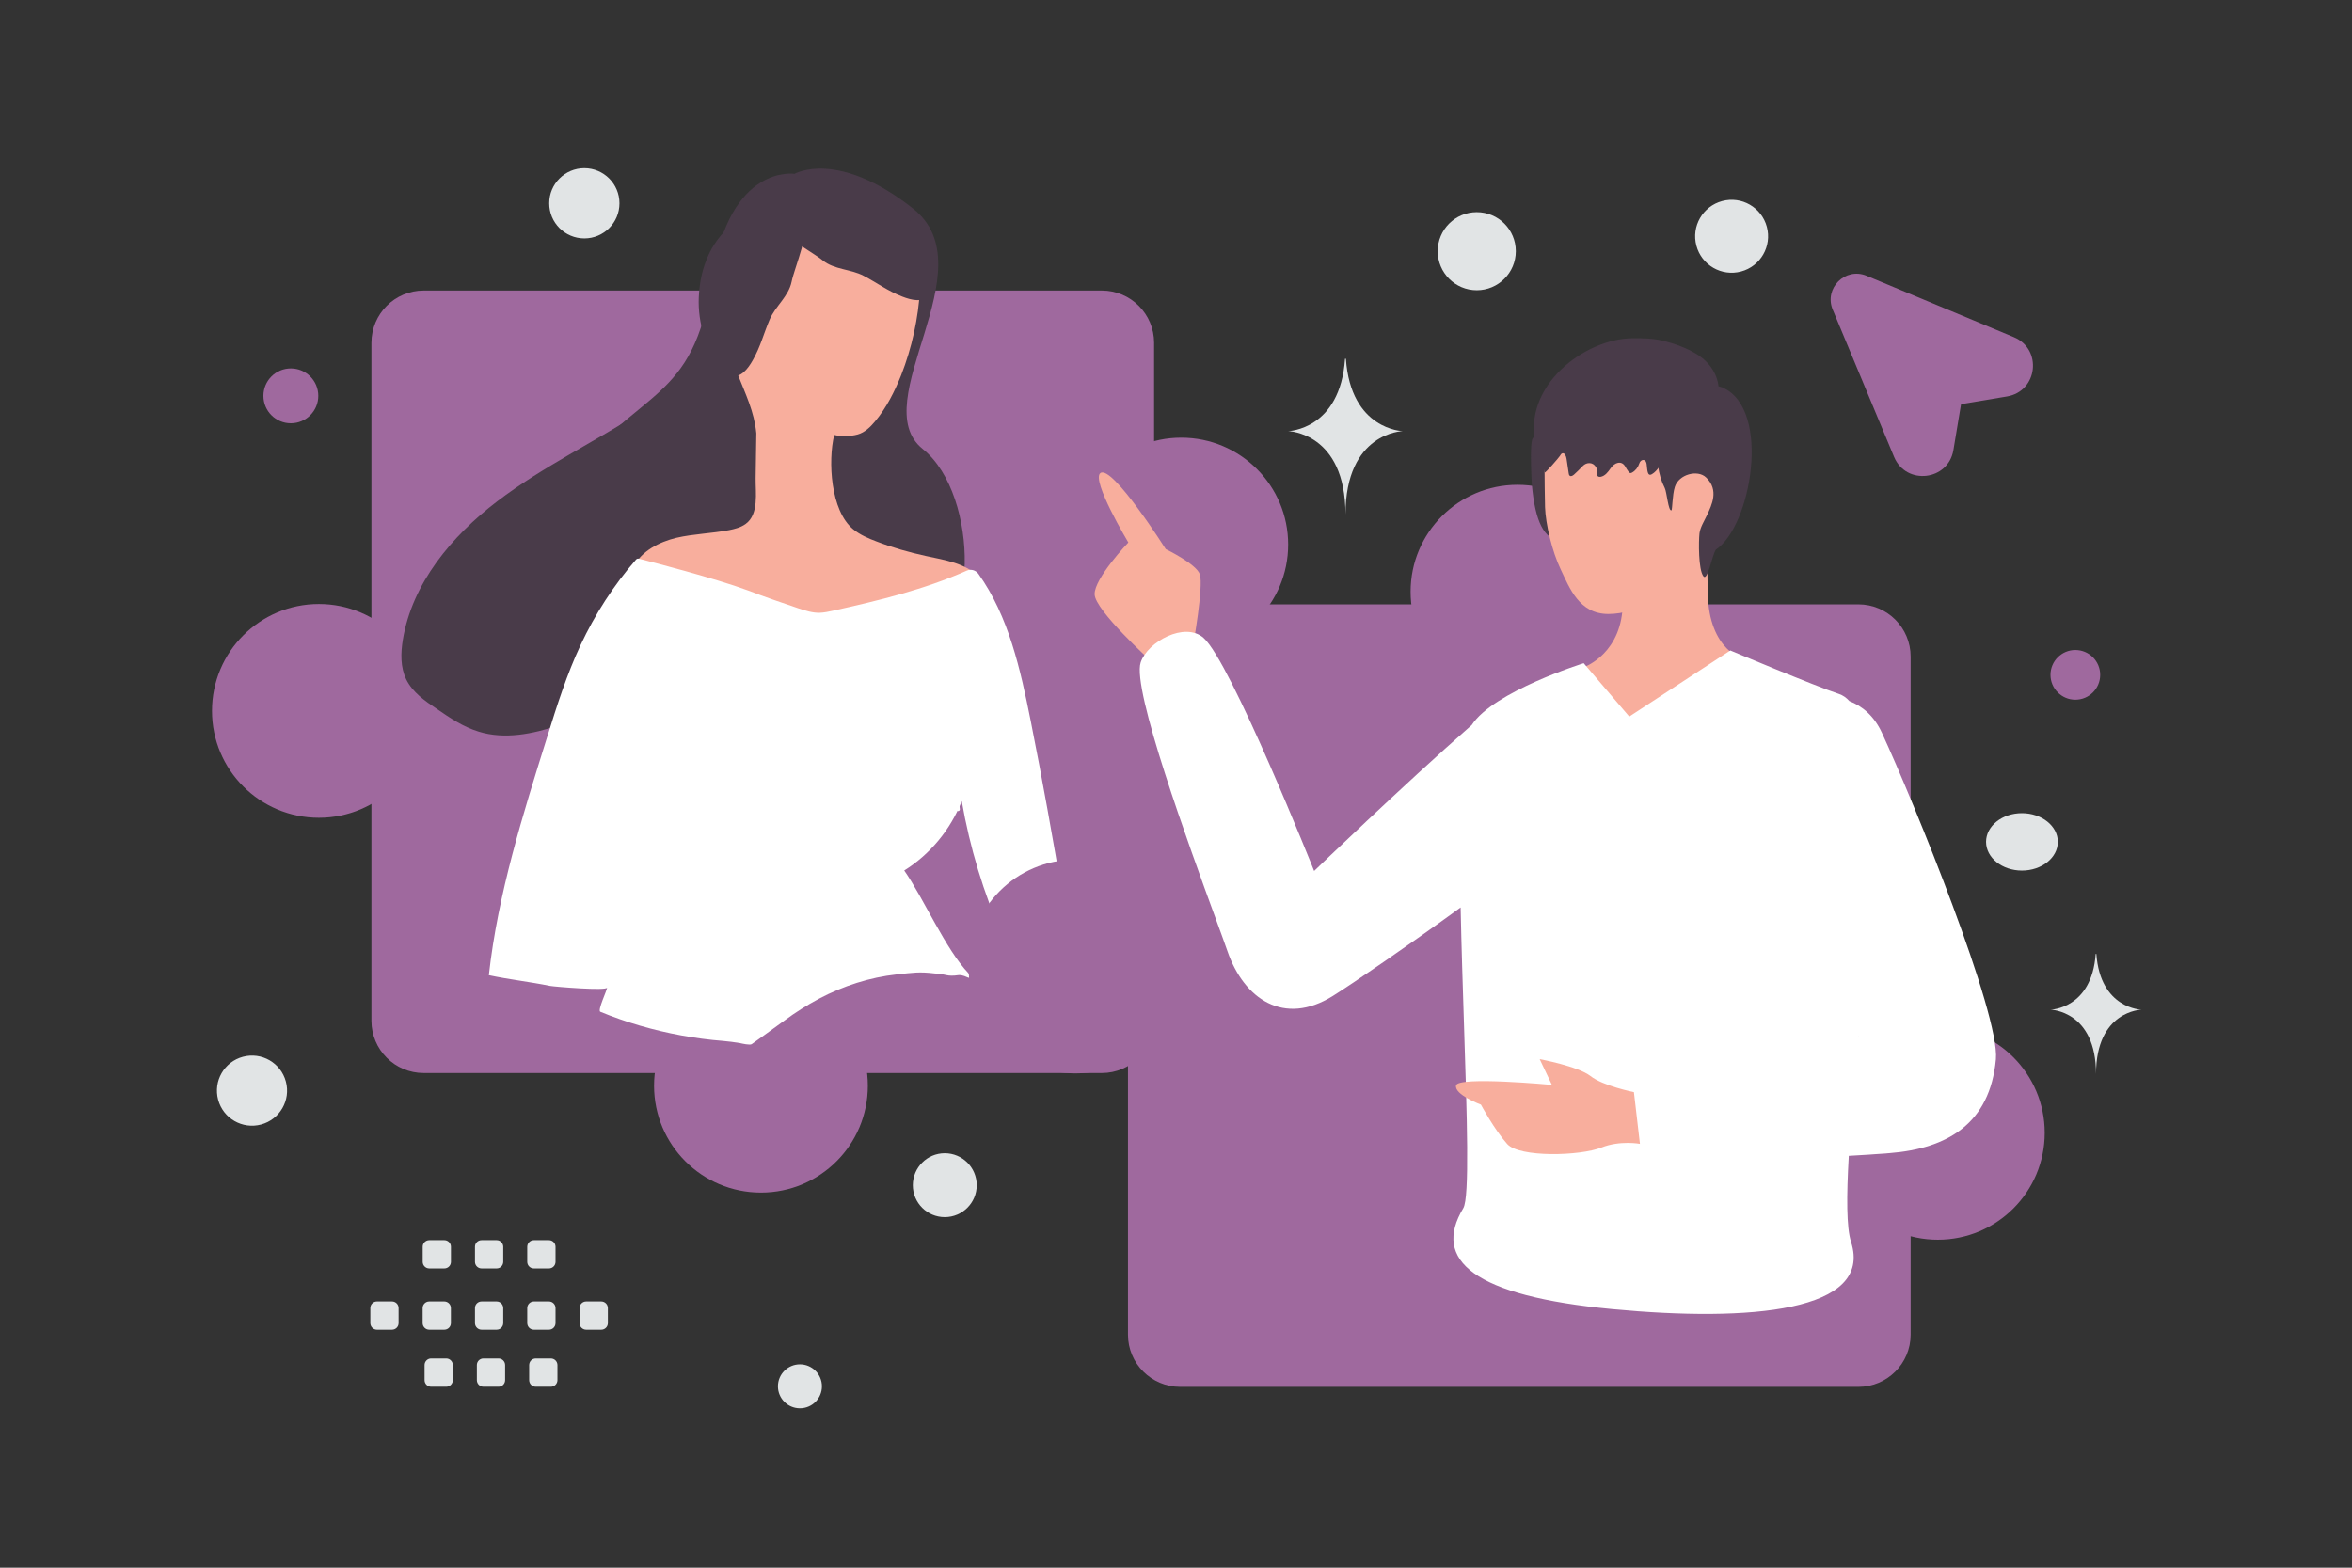 <svg width="942" height="628" xmlns="http://www.w3.org/2000/svg" xmlns:xlink="http://www.w3.org/1999/xlink" overflow="hidden"><rect width="100%" height="100%" fill="#333333" stroke="none"/><defs><clipPath id="clip0"><rect x="0" y="0" width="942" height="628"/></clipPath></defs><g clip-path="url(#clip0)"><path d="M441.295 116.384C452.856 116.384 462.228 125.756 462.228 137.317L462.228 408.917C462.228 420.478 452.856 429.85 441.295 429.85L169.695 429.85C158.134 429.85 148.762 420.478 148.762 408.917L148.762 137.317C148.762 125.756 158.134 116.384 169.695 116.384Z" fill="#9F699E" fill-rule="nonzero" fill-opacity="1"/><path d="M347.581 434.93C347.581 458.574 328.414 477.742 304.769 477.742 281.125 477.742 261.958 458.574 261.958 434.93 261.958 411.285 281.125 392.118 304.769 392.118 328.414 392.118 347.581 411.285 347.581 434.93Z" fill="#9F699E" fill-rule="nonzero" fill-opacity="1"/><path d="M170.531 284.774C170.531 308.418 151.364 327.586 127.719 327.586 104.075 327.586 84.908 308.418 84.908 284.774 84.908 261.13 104.075 241.962 127.719 241.962 151.364 241.962 170.531 261.13 170.531 284.774Z" fill="#9F699E" fill-rule="nonzero" fill-opacity="1"/><path d="M515.924 218.14C515.924 241.784 496.756 260.952 473.112 260.952 449.468 260.952 430.3 241.784 430.3 218.14 430.3 194.496 449.468 175.328 473.112 175.328 496.756 175.328 515.924 194.496 515.924 218.14Z" fill="#9F699E" fill-rule="nonzero" fill-opacity="1"/><path d="M318.227 69.636C318.227 69.636 292.209 65.498 285.222 111.428 277.459 162.491 256.728 154.09 223.808 195.552 204.567 219.78 224.815 262.566 265.96 261.717 307.107 260.89 344.265 248.994 367.934 254.083 391.602 259.172 392.903 198.553 369.55 179.849 346.196 161.146 395.986 107.435 365.647 83.519 335.307 59.601 318.227 69.636 318.227 69.636Z" fill="#493B49" fill-rule="nonzero" fill-opacity="1"/><path d="M162.705 272.171C160.333 267.295 160.477 261.63 161.333 256.344 165.042 233.656 180.942 214.696 199.167 200.803 217.452 186.874 238.38 176.93 257.618 164.447 262.611 161.196 267.616 157.695 273.347 155.938 279.08 154.181 285.742 154.371 290.476 158.067 293.818 160.66 295.749 164.671 296.873 168.682 299.336 177.465 298.392 186.765 296.89 195.674 295.011 206.911 292.254 218.032 287.726 228.361 284.096 236.692 278.187 245.265 269.307 246.897 266.738 256.854 261.448 266.186 254.027 273.325 245.541 281.511 234.78 286.864 223.613 290.603 213.324 294.055 202.071 296.308 191.721 293.087 185.578 291.21 180.168 287.599 174.877 283.916 170.157 280.778 165.257 277.344 162.705 272.171ZM255.694 257.041 261.768 247.398C260.473 247.531 259.251 247.784 258.017 248.285 254.682 249.728 252.674 254.981 255.694 257.041Z" fill="#493B49" fill-rule="nonzero" fill-opacity="1"/><path d="M368.247 110.028C368.562 111.733 368.619 113.519 368.503 115.558 367.812 127.453 365.252 139.234 360.918 150.308 358.267 156.9 355.022 163.397 350.432 168.856 348.526 171.122 346.369 173.215 343.551 174.023 340.647 174.829 336.989 174.943 334.109 174.22 331.568 184.725 332.628 204.554 341.698 212.004 344.471 214.258 347.765 215.668 351.062 216.908 357.487 219.387 364.176 221.275 370.872 222.737 378.5 224.383 386.814 225.615 392.171 231.223 392.841 231.914 393.507 232.859 393.238 233.791 393.059 234.383 392.627 234.802 392.112 235.134 387.893 238.556 382.678 240.433 377.464 242.224 368.318 245.317 358.925 247.895 349.375 249.621 339.398 251.425 329.097 252.289 318.995 251.2 311.184 250.316 303.477 248.328 296.388 244.82 288.961 241.135 281.353 238.128 273.669 234.61 267.166 231.62 260.756 228.207 253.716 226.995 257.044 220.668 263.985 217.116 270.898 215.435 277.81 213.84 285.041 213.695 292.034 212.355 294.336 211.88 296.641 211.32 298.618 209.905 304.035 205.99 302.552 197.295 302.637 191.599L302.912 173.575C302.107 164.975 298.56 157.779 295.448 149.908 290.699 137.846 289.717 124.141 293.901 111.789 298.084 99.522 307.6 88.868 319.825 84.548 332.051 80.226 346.724 82.66 356.112 91.646 362.061 97.434 366.914 102.61 368.247 110.028Z" fill="#F8AE9D" fill-rule="nonzero" fill-opacity="1"/><path d="M330.651 71.704C342.836 70.344 353.939 76.311 362.171 85.561 369.097 93.314 373.167 103.549 372.962 113.831 372.933 115.301 372.767 116.9 371.939 118.22 369.738 121.382 364.952 120.218 361.373 118.81 355.54 116.557 351.196 113.263 345.909 110.486 340.62 107.708 334.199 108.114 329.466 104.279 324.997 100.583 309.655 92.794 309.242 86.774 308.721 79.416 322.201 73.406 327.836 72.183 328.643 71.932 329.58 71.817 330.651 71.704Z" fill="#493B49" fill-rule="nonzero" fill-opacity="1"/><path d="M295.547 88.361C285.244 95.007 280.408 106.647 279.872 119.016 279.403 129.403 282.715 139.908 289.372 147.749 290.323 148.868 291.462 150.003 292.938 150.503 296.642 151.564 299.616 147.637 301.501 144.284 304.598 138.852 305.883 133.555 308.227 128.061 310.571 122.566 315.804 118.824 317.049 112.86 318.177 107.171 325.147 91.441 321.664 86.513 317.418 80.481 303.173 84.34 298.032 86.953 297.248 87.268 296.448 87.771 295.547 88.362Z" fill="#493B49" fill-rule="nonzero" fill-opacity="1"/><path d="M387.193 228.596C388.821 227.856 390.768 228.396 391.851 229.857 404.007 246.879 408.7 268.208 412.811 288.764 417.472 312.134 421.622 335.581 425.603 359.025 425.841 360.22 425.991 361.498 425.464 362.595 424.937 363.693 423.738 364.269 422.625 364.763 415.601 368.143 408.493 371.436 401.469 374.816 393.908 357.609 388.401 339.413 385.196 320.912 380.686 332.323 372.542 342.234 362.155 348.708 369.895 359.795 378.669 380.214 387.96 389.964 389.182 393.469 387.319 390.606 384.116 390.606 378.832 391.375 379.027 390.109 374.506 389.964 367.969 389.185 365.785 389.665 359.226 390.33 348.324 391.526 337.729 394.936 328.042 400.06 323.226 402.623 318.606 405.537 314.219 408.779 310.435 411.612 301.065 418.273 301.065 418.273 300.377 418.772 297.157 418.044 296.394 417.862 294.172 417.484 291.935 417.195 289.69 416.995 284.084 416.569 278.399 415.803 272.887 414.784 261.779 412.745 250.857 409.603 240.378 405.277 239.37 404.496 242.969 397.068 243.161 395.625 242.97 396.983 222.333 395.308 220.297 394.938 212.159 393.283 203.925 392.393 195.788 390.654 199.432 357.886 209.437 326.236 219.267 294.838 223.112 282.482 227.041 270.126 232.49 258.474 238.29 246.063 245.779 234.442 254.78 224.12 255.039 223.868 255.466 223.704 255.805 223.795 260.125 224.881 286.467 231.659 299.574 236.534 306.253 239.102 313.02 241.416 319.873 243.73 322.579 244.622 325.373 245.514 328.179 245.473 330.051 245.415 331.927 245.019 333.719 244.621 351.978 240.562 370.242 236.163 387.193 228.596Z" fill="#FFFFFF" fill-rule="nonzero" fill-opacity="1"/><path d="M268.35 293.882C267.599 298.548 266.591 303.295 265.585 307.956 263.137 318.533 259.996 328.939 256.183 339.105 254.236 344.177 252.205 349.164 249.918 354.146 248.775 356.595 247.633 359.043 246.405 361.49 245.792 362.672 245.177 363.938 244.564 365.119 244.039 366.131 243.43 367.058 242.905 367.985 246.563 367.871 264.617 368.912 268.354 369.224M378.462 292.938C380.839 303.216 382.554 313.595 383.714 324.186" stroke="#FFFFFF" stroke-width="1.44" stroke-linecap="round" stroke-linejoin="miter" stroke-miterlimit="10" stroke-opacity="1" fill="none" fill-rule="nonzero"/><path d="M292.533 0C304.094-3.71851e-15 313.466 9.372 313.466 20.933L313.466 292.533C313.466 304.094 304.094 313.466 292.533 313.466L20.933 313.466C9.372 313.466-9.98179e-06 304.094-9.98179e-06 292.533L-9.98179e-06 20.933C-9.98179e-06 9.372 9.372-9.98179e-06 20.933-9.98179e-06Z" fill="#9F699E" fill-rule="nonzero" fill-opacity="1" transform="matrix(1 0 0 -1 451.764 555.564)"/><path d="M42.812 0C42.812 23.644 23.644 42.812-1.27767e-07 42.812-23.644 42.812-42.812 23.644-42.812-1.27767e-07-42.812-23.644-23.644-42.812 1.27767e-07-42.812 23.644-42.812 42.812-23.644 42.812 0Z" fill="#9F699E" fill-rule="nonzero" fill-opacity="1" transform="matrix(1 0 0 -1 607.772 237.02)"/><path d="M42.812 0C42.812 23.644 23.644 42.812-1.27767e-07 42.812-23.644 42.812-42.812 23.644-42.812-1.27767e-07-42.812-23.644-23.644-42.812 1.27767e-07-42.812 23.644-42.812 42.812-23.644 42.812 0Z" fill="#9F699E" fill-rule="nonzero" fill-opacity="1" transform="matrix(1 0 0 -1 430.722 387.176)"/><path d="M42.812 0C42.812 23.644 23.644 42.812-1.27767e-07 42.812-23.644 42.812-42.812 23.644-42.812-1.27767e-07-42.812-23.644-23.644-42.812 1.27767e-07-42.812 23.644-42.812 42.812-23.644 42.812 0Z" fill="#9F699E" fill-rule="nonzero" fill-opacity="1" transform="matrix(1 0 0 -1 776.115 453.809)"/><path d="M636.355 203.074C637.599 208.044 635.949 213.211 633.23 217.552 631.307 220.618 628.621 217.233 624.703 216.689 618.643 215.84 614.806 209.425 613.494 193.797 612.887 182.381 613.173 176.686 613.809 175.689 616.072 172.122 621.895 170.928 626.487 171.272" fill="#493B49" fill-rule="nonzero" fill-opacity="1"/><path d="M477.836 258.621C477.836 258.621 482.09 234.911 480.56 230.11 479.254 225.961 466.904 219.977 466.904 219.977 466.904 219.977 445.424 186.045 440.723 189.5 436.899 192.301 451.91 217.317 451.91 217.317 451.91 217.317 438.222 231.678 438.413 238.097 438.604 244.517 460.753 264.612 460.753 264.612L477.836 258.621ZM698.604 264.191C698.604 264.191 684.457 260.87 683.966 237.691 683.475 214.51 683.82 206.598 683.82 206.598L650.282 206.035C650.282 206.035 649.943 231.869 649.938 241.214 649.924 261.556 634.817 267.052 634.817 267.052 634.817 267.052 636.073 289.296 664.308 290.883 686.354 292.125 698.604 264.191 698.604 264.191Z" fill="#F8AE9D" fill-rule="evenodd" fill-opacity="1"/><path d="M686.901 194.881C700.801 194.343 698.534 214.692 684.094 214.665 684.094 214.665 668.575 245.869 644.211 245.95 632.474 245.989 628.643 235.535 625.124 228.196 621.606 220.857 619.024 209.881 618.809 203.159 618.578 195.993 618.549 172.449 618.549 172.449L687.442 172.417 686.901 194.881Z" fill="#F8AE9D" fill-rule="evenodd" fill-opacity="1"/><path d="M634.288 265.672C634.288 265.672 598.157 276.95 589.451 290.424 561.404 315.063 526.325 348.902 526.325 348.902 526.325 348.902 492.916 265.051 481.994 255.49 474.52 248.95 459.63 257.037 456.856 265.35 453.292 276.026 476.175 338.65 486.983 368.226L486.984 368.229C489.077 373.957 490.717 378.445 491.624 381.077 498.213 400.195 514.247 411.161 533.759 399.009 541.625 394.111 565.031 378.06 585 363.509 585.313 378.796 585.839 394.904 586.338 410.202L586.338 410.203C587.553 447.37 588.61 479.758 586.068 483.967 573.473 504.827 590.219 519.147 645.662 524.408 701.107 529.67 750.294 525.362 741.369 497.524 739.508 491.722 739.531 479.236 740.459 463.016 745.89 462.726 751.318 462.368 756.741 461.942 779.881 460.119 796.993 450.177 799.379 424.355 801.052 406.273 766.603 321.383 753.685 293.47 750.663 286.939 745.991 282.872 740.698 280.846 739.466 279.47 738.078 278.504 736.518 277.99 727.029 274.863 693.008 260.57 693.008 260.57L652.537 287.049 634.288 265.672ZM744.207 415.103 744.298 415.337 744.186 415.352 744.207 415.103Z" fill="#FFFFFF" fill-rule="evenodd" fill-opacity="1"/><path d="M654.405 437.506C654.405 437.506 642.062 435.024 637.01 431.058 631.958 427.092 616.659 424.288 616.659 424.288L621.554 434.596C621.554 434.596 584.056 431.077 583.168 434.776 582.279 438.475 593.125 442.496 593.125 442.496 593.125 442.496 598.474 452.487 603.651 458.277 608.55 463.757 632.889 463.105 641.421 459.684 648.794 456.731 656.811 458.208 656.811 458.208L654.405 437.506Z" fill="#F8AE9D" fill-rule="evenodd" fill-opacity="1"/><path d="M683.12 173.377C681.089 176.037 677.507 176.622 674.557 177.148 670.592 177.854 668.629 179.326 666.571 183.277 665.268 185.801 663.963 188.564 661.631 189.931 659.731 191.05 659.788 188.22 659.508 186.032 659.481 185.828 659.441 185.625 659.388 185.426 658.934 183.677 657.078 183.971 656.54 185.695 656.046 187.258 654.989 188.58 653.644 189.316 653.426 189.436 653.192 189.541 652.959 189.496 652.643 189.451 652.396 189.15 652.191 188.88 651.762 188.318 651.336 187.605 650.898 186.85 649.446 184.354 646.677 185.23 645.054 187.618 644.039 189.105 642.832 190.638 641.171 190.983 640.636 191.104 639.964 191.014 639.717 190.487 639.401 189.841 639.895 189.195 639.813 188.535 639.745 187.919 639.484 187.648 639.195 187.122 638.072 185.095 635.467 185.02 633.879 186.711 632.775 187.886 631.624 189.015 630.427 190.097 629.92 190.548 629.178 190.998 628.671 190.548 628.397 190.307 628.328 189.902 628.273 189.511 627.984 187.603 627.71 185.695 627.422 183.787 627.257 182.721 626.695 181.325 625.734 181.595 625.267 181.73 624.993 182.226 624.732 182.676 624.417 183.247 618.777 189.751 618.667 189.256 617.789 185.56 615.992 182.195 615.113 178.5 609.432 154.72 634.64 135.598 653.891 135.492 658.173 135.462 662.084 135.533 666.242 136.54 670.674 137.621 675.353 139.337 679.374 141.756 685.013 145.136 689.281 151.28 688.183 158.611" fill="#493B49" fill-rule="nonzero" fill-opacity="1"/><path d="M667.463 165.69C664.75 168.796 664.03 173.164 663.778 177.291 663.406 183.514 663.911 189.979 666.759 195.504 667.57 197.077 668.169 204.86 669.42 204.43 669.82 204.295 669.753 198.26 670.804 195.007 672.428 189.966 679.906 188.044 683.273 191.23 688.65 196.297 685.495 202.454 683.713 206.284 682.647 208.596 680.958 211.19 680.665 213.637 680.306 216.769 680.199 228.181 682.223 230.842 683.912 233.074 685.709 222.293 687.239 220.169 701.483 210.65 709.423 164.064 690.087 155.327 687.146 153.996 678.07 153.311 675.316 155.004" fill="#493B49" fill-rule="nonzero" fill-opacity="1"/><path d="M786.033 130.535 806.918 142.23 808.38 147.243 805.665 153.3C801.696 154.623 793.008 157.226 790.001 157.06 786.993 156.892 783.039 159.775 781.438 161.237 780.881 164.439 779.725 171.22 779.558 172.723 779.391 174.227 776.426 181.844 774.964 185.464L764.729 185.464 760.97 177.11 742.799 133.877 738.832 118.421 741.547 114.245 754.914 120.092 786.033 130.535Z" fill="#9F699E" fill-rule="nonzero" fill-opacity="1"/><path d="M747.583 110.477C739.035 106.915 730.458 115.491 734.02 124.04L758.596 183.021C763.401 194.556 780.307 192.607 782.361 180.281L785.427 161.885 803.823 158.818C816.15 156.764 818.1 139.859 806.564 135.052L747.583 110.477ZM741.68 120.849C740.967 119.139 742.682 117.423 744.391 118.136L803.373 142.712C807.218 144.313 806.569 149.949 802.459 150.634L784.063 153.7C780.566 154.283 777.826 157.023 777.243 160.52L774.176 178.916C773.492 183.025 767.857 183.675 766.254 179.83L741.68 120.849Z" fill="#9F699E" fill-rule="evenodd" fill-opacity="1"/><path d="M150.964 521.347 157.005 521.347C158.461 521.348 159.642 522.527 159.643 523.983L159.643 530.025C159.642 531.481 158.461 532.661 157.005 532.662L150.964 532.662C149.51 532.656 148.333 531.478 148.327 530.025L148.327 523.983C148.315 522.535 149.503 521.347 150.964 521.347ZM171.91 521.347 177.951 521.347C179.405 521.352 180.582 522.529 180.589 523.983L180.589 530.025C180.588 531.481 179.407 532.661 177.951 532.662L171.91 532.662C170.456 532.656 169.278 531.478 169.273 530.025L169.273 523.983C169.278 522.529 170.456 521.352 171.91 521.347ZM192.87 521.347 198.912 521.347C200.365 521.352 201.543 522.529 201.549 523.983L201.549 530.025C201.548 531.481 200.368 532.661 198.912 532.662L192.87 532.662C191.416 532.656 190.239 531.478 190.234 530.025L190.234 523.983C190.221 522.535 191.41 521.347 192.87 521.347ZM213.816 521.347 219.858 521.347C221.311 521.352 222.489 522.529 222.495 523.983L222.495 530.025C222.494 531.481 221.313 532.661 219.858 532.662L213.816 532.662C212.358 532.661 211.174 531.483 211.167 530.025L211.167 523.983C211.183 522.528 212.361 521.355 213.816 521.347ZM234.765 521.347 240.807 521.347C242.265 521.347 243.448 522.525 243.456 523.983L243.456 530.025C243.453 531.485 242.268 532.665 240.808 532.662 240.808 532.662 240.807 532.662 240.807 532.662L234.765 532.662C233.311 532.657 232.133 531.478 232.128 530.025L232.128 523.983C232.134 522.529 233.311 521.352 234.765 521.347ZM172.679 544.188 178.72 544.188C180.174 544.193 181.352 545.371 181.357 546.825L181.357 552.879C181.352 554.332 180.174 555.51 178.72 555.515L172.679 555.515C171.223 555.514 170.043 554.335 170.041 552.879L170.041 546.837C170.033 545.382 171.204 544.196 172.659 544.188 172.665 544.188 172.673 544.188 172.679 544.188ZM193.625 544.188 199.666 544.188C201.12 544.193 202.298 545.371 202.303 546.825L202.303 552.879C202.298 554.332 201.12 555.51 199.666 555.515L193.625 555.515C192.171 555.51 190.994 554.332 190.987 552.879L190.987 546.837C190.979 545.382 192.152 544.196 193.607 544.188 193.613 544.188 193.619 544.188 193.625 544.188ZM214.573 544.188 220.614 544.188C222.072 544.187 223.257 545.367 223.263 546.825L223.263 552.879C223.257 554.337 222.072 555.516 220.614 555.515L214.573 555.515C213.119 555.51 211.942 554.332 211.935 552.879L211.935 546.837C211.936 545.379 213.115 544.195 214.573 544.188ZM192.87 496.809 198.912 496.809C200.365 496.814 201.543 497.991 201.549 499.445L201.549 505.487C201.548 506.943 200.368 508.123 198.912 508.124L192.87 508.124C191.416 508.118 190.239 506.94 190.234 505.487L190.234 499.445C190.221 497.997 191.41 496.809 192.87 496.809ZM171.931 496.809 177.973 496.809C179.427 496.814 180.604 497.991 180.61 499.445L180.61 505.487C180.609 506.943 179.429 508.122 177.973 508.124L171.931 508.124C170.477 508.118 169.299 506.94 169.294 505.487L169.294 499.445C169.282 497.997 170.471 496.809 171.931 496.809ZM213.816 496.809 219.858 496.809C221.311 496.814 222.489 497.991 222.495 499.445L222.495 505.487C222.494 506.943 221.313 508.123 219.858 508.124L213.816 508.124C212.358 508.123 211.174 506.945 211.167 505.487L211.167 499.445C211.183 497.99 212.361 496.817 213.816 496.809Z" fill="#E1E4E5" fill-rule="evenodd" fill-opacity="1"/><path d="M10.99 0C10.99 6.07 6.07 10.99 1.85925e-15 10.99-6.07 10.99-10.99 6.07-10.99 1.85925e-15-10.99-6.07-6.07-10.99-1.85925e-15-10.99 6.07-10.99 10.99-6.07 10.99 0Z" fill="#9F699E" fill-rule="nonzero" fill-opacity="1" transform="matrix(-1 0 0 1 116.49 158.57)"/><path d="M9.952 0C9.952 5.496 5.496 9.952 3.91286e-07 9.952-5.496 9.952-9.952 5.496-9.952 3.91286e-07-9.952-5.496-5.496-9.952 6.06893e-07-9.952 5.496-9.952 9.952-5.496 9.952 0Z" fill="#9F699E" fill-rule="nonzero" fill-opacity="1" transform="matrix(-1 0 0 1 831.194 270.34)"/><path d="M12.796 0C12.796 7.067 7.067 12.796 3.99272e-07 12.796-7.067 12.796-12.796 7.067-12.796 3.99272e-07-12.796-7.067-7.067-12.796 5.98907e-07-12.796 7.067-12.796 12.796-7.067 12.796 0Z" fill="#E1E4E5" fill-rule="nonzero" fill-opacity="1" transform="matrix(-1 0 0 1 378.391 474.773)"/><path d="M8.809 0C8.809 4.865 4.865 8.809 3.83301e-07 8.809-4.865 8.809-8.809 4.865-8.809 3.83301e-07-8.809-4.865-4.865-8.809 6.14878e-07-8.809 4.865-8.809 8.809-4.865 8.809 0Z" fill="#E1E4E5" fill-rule="nonzero" fill-opacity="1" transform="matrix(-1 0 0 1 320.38 555.346)"/><path d="M14.066 0C14.066 7.769 7.769 14.066 1.35752e-07 14.066-7.769 14.066-14.066 7.769-14.066 1.35752e-07-14.066-7.769-7.769-14.066-1.35752e-07-14.066 7.769-14.066 14.066-7.769 14.066 0Z" fill="#E1E4E5" fill-rule="nonzero" fill-opacity="1" transform="matrix(-1 0 0 1 234.034 81.436)"/><path d="M15.638 0C15.638 8.637 8.637 15.638-1.59709e-08 15.638-8.637 15.638-15.638 8.637-15.638-1.59709e-08-15.638-8.637-8.637-15.638 1.59709e-08-15.638 8.637-15.638 15.638-8.637 15.638 0Z" fill="#E1E4E5" fill-rule="nonzero" fill-opacity="1" transform="matrix(-1 0 0 1 591.458 100.624)"/><path d="M14.043 0C14.043 7.756 7.756 14.043-1.9165e-07 14.043-7.756 14.043-14.043 7.756-14.043-1.9165e-07-14.043-7.756-7.756-14.043 1.9165e-07-14.043 7.756-14.043 14.043-7.756 14.043 0Z" fill="#E1E4E5" fill-rule="nonzero" fill-opacity="1" transform="matrix(0.259 0.966 0.966 -0.259 100.933 436.899)"/><path d="M14.371 0C14.371 6.349 7.937 11.497-4.79126e-07 11.497-7.937 11.497-14.371 6.349-14.371 2.15607e-07-14.371-6.349-7.937-11.497-5.19053e-07-11.497 7.937-11.497 14.371-6.349 14.371 0Z" fill="#E1E4E5" fill-rule="nonzero" fill-opacity="1" transform="matrix(-1 0 0 1 809.808 337.241)"/><path d="M14.605 0C14.605 8.066 8.066 14.605 4.95097e-07 14.605-8.066 14.605-14.605 8.066-14.605 4.95097e-07-14.605-8.066-8.066-14.605 5.03082e-07-14.605 8.066-14.605 14.605-8.066 14.605 0Z" fill="#E1E4E5" fill-rule="nonzero" fill-opacity="1" transform="matrix(0.259 0.966 0.966 -0.259 693.533 94.652)"/><path d="M839.343 382.117 839.607 382.117C841.174 404.135 857.682 404.474 857.682 404.474 857.682 404.474 839.478 404.827 839.478 430.269 839.478 404.827 821.274 404.474 821.274 404.474 821.274 404.474 837.776 404.135 839.343 382.117ZM538.705 143.707 539.039 143.707C541.014 172.256 561.829 172.696 561.829 172.696 561.829 172.696 538.876 173.152 538.876 206.14 538.876 173.152 515.923 172.696 515.923 172.696 515.923 172.696 536.73 172.256 538.705 143.707Z" fill="#E1E4E5" fill-rule="nonzero" fill-opacity="1"/></g></svg>